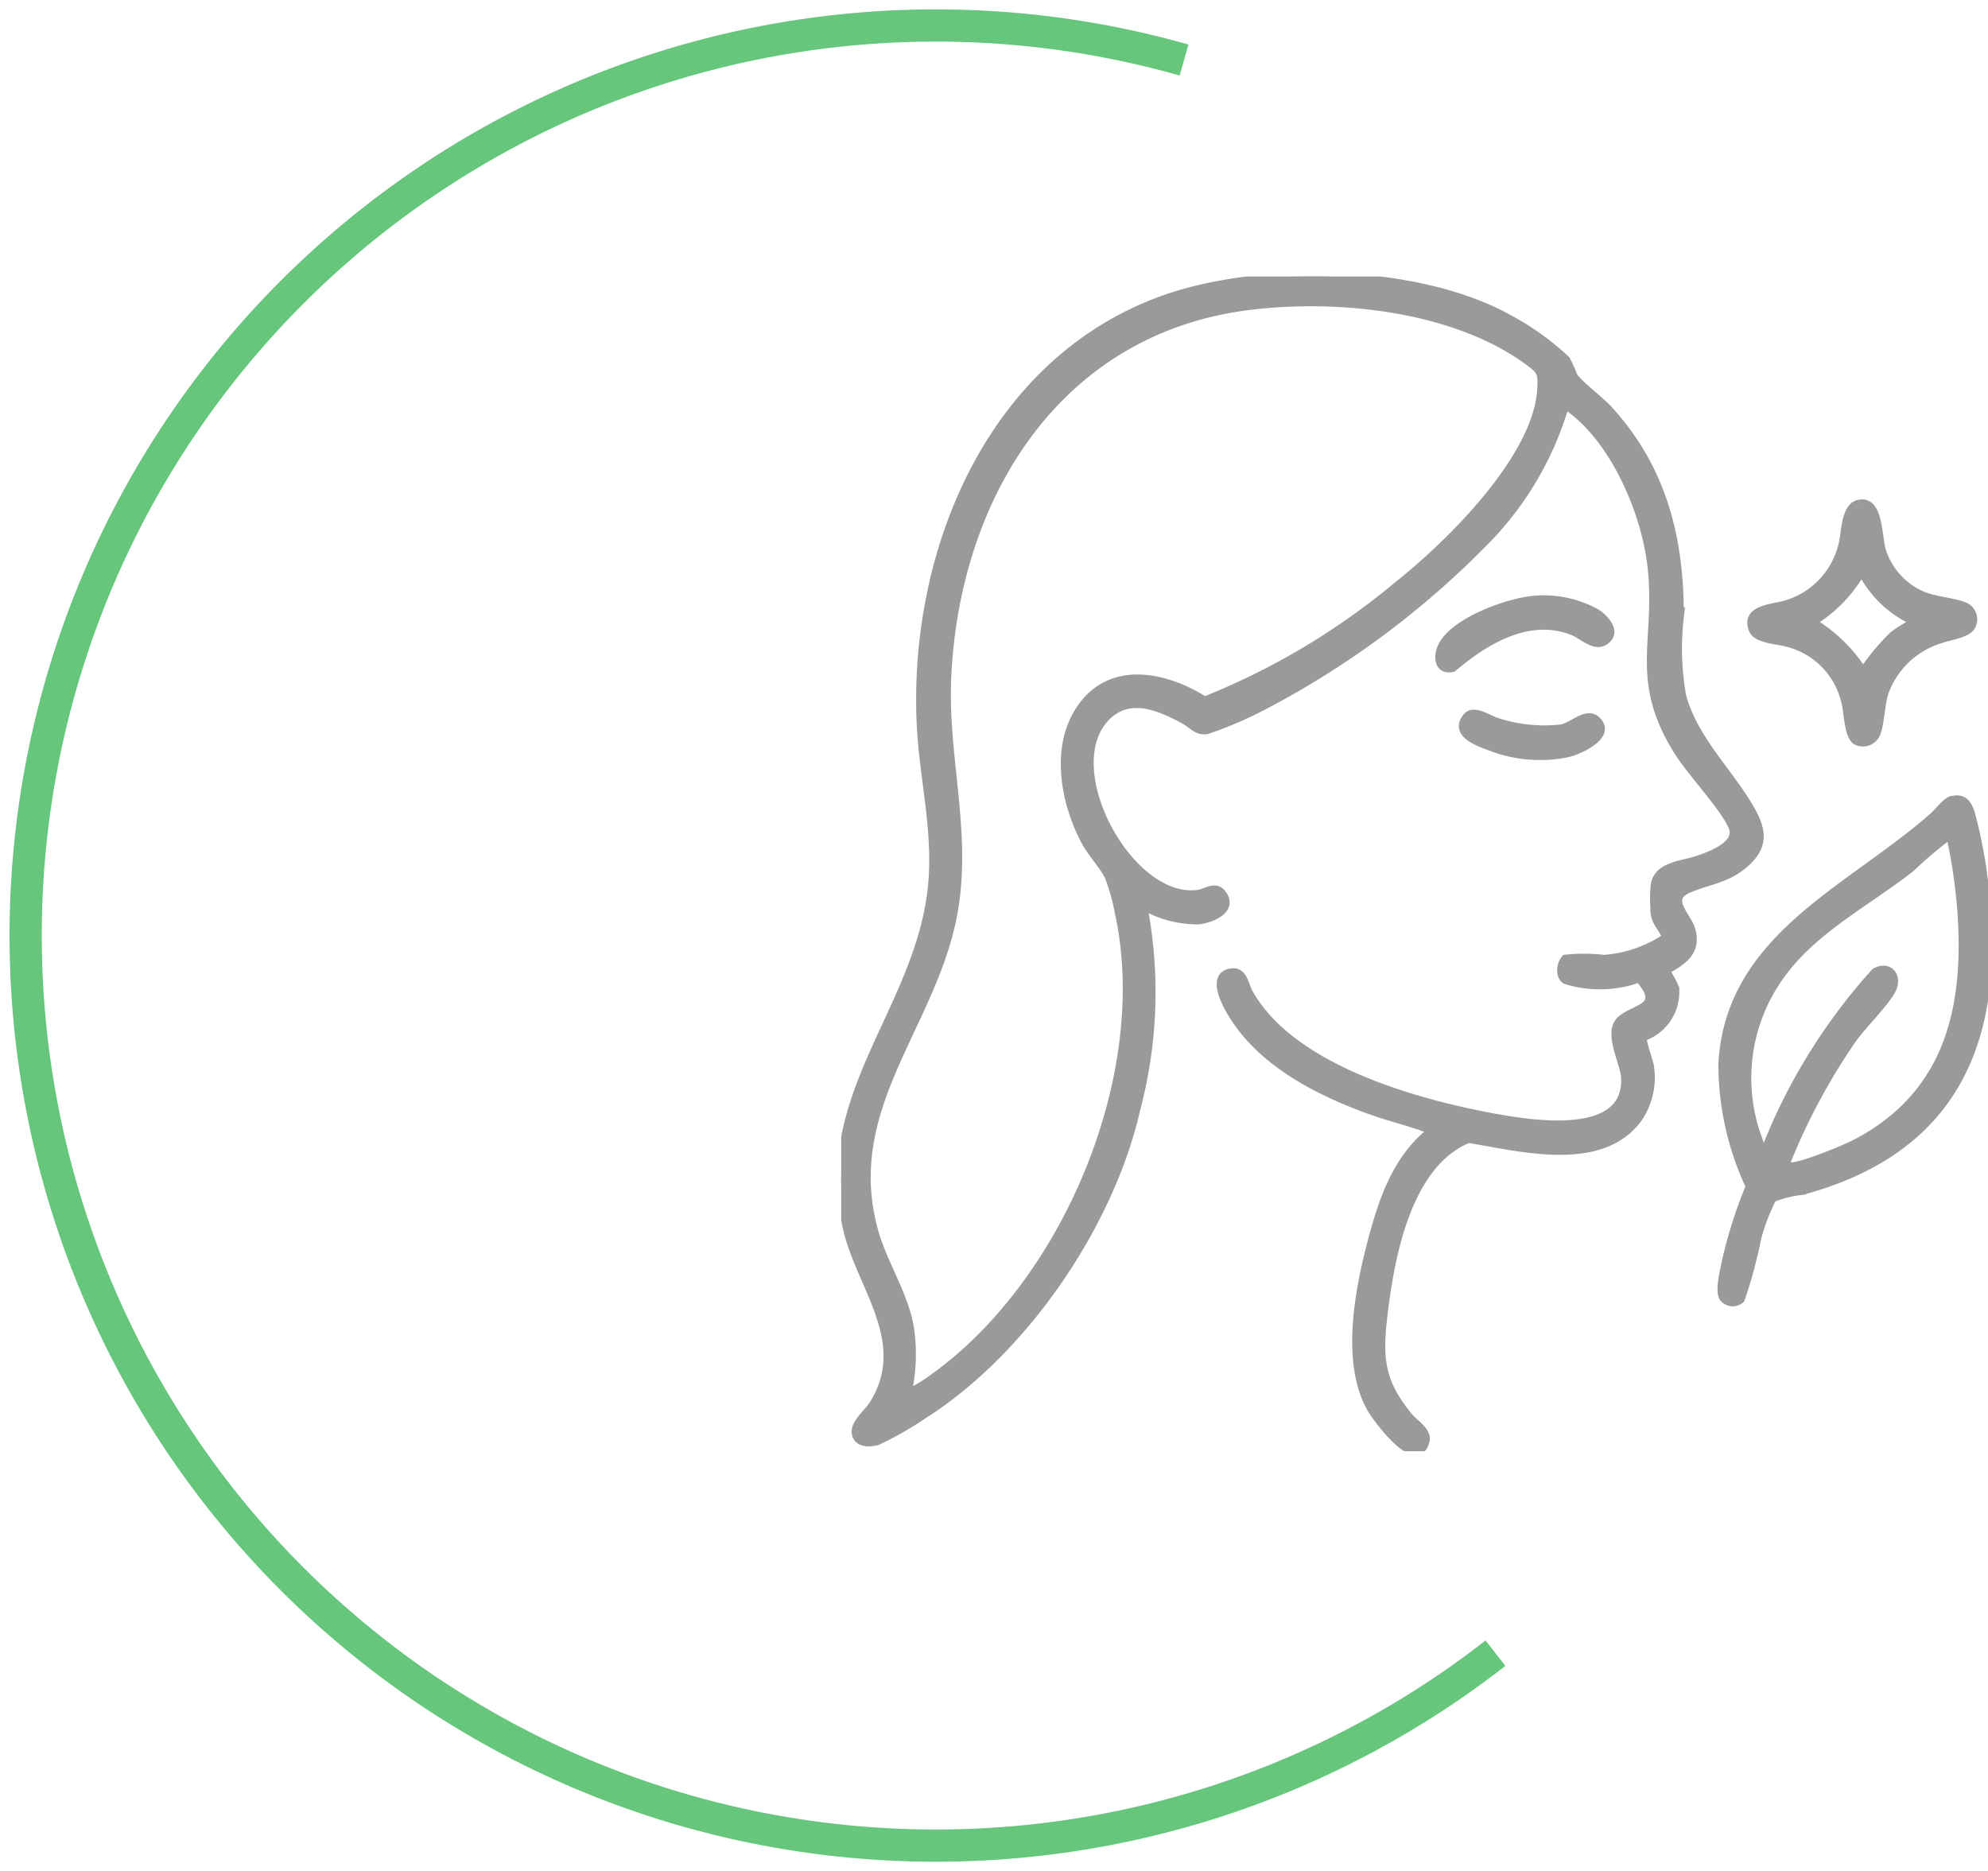 <svg xmlns="http://www.w3.org/2000/svg" xmlns:xlink="http://www.w3.org/1999/xlink" width="123.402" height="116.162" viewBox="0 0 123.402 116.162">
  <defs>
    <clipPath id="clip-path">
      <rect id="Rectangle_52" data-name="Rectangle 52" width="71.185" height="72.925" fill="#9b9a99" stroke="#9b9a99" stroke-width="0.5"/>
    </clipPath>
    <clipPath id="clip-path-2">
      <path id="Tracé_1897" data-name="Tracé 1897" d="M0,101.59H93.809V-14.572H0Z" transform="translate(0 14.572)" fill="none"/>
    </clipPath>
  </defs>
  <g id="Groupe_197" data-name="Groupe 197" transform="translate(-354.254 -1376.838)">
    <g id="Groupe_157" data-name="Groupe 157" transform="translate(406.471 1393.999)">
      <g id="Groupe_156" data-name="Groupe 156" clip-path="url(#clip-path)">
        <path id="Tracé_1831" data-name="Tracé 1831" d="M49.77,47.219c-.12.168.4,1.521.437,1.874a4.5,4.5,0,0,1-.738,3.176c-2.307,3.138-7.3,1.795-10.53,1.269-3.768,1.518-4.833,7.207-5.268,10.833-.334,2.787-.228,4.245,1.588,6.439.334.4,1.155.883,1.015,1.462-.5,2.049-3.008-1.327-3.394-2.01-1.626-2.881-.739-7.387.074-10.45.679-2.559,1.561-5.122,3.723-6.8-1.222-.482-2.543-.782-3.8-1.233-3.236-1.165-6.73-2.938-8.589-5.955-.378-.613-1.349-2.355-.149-2.609.833-.177.893.755,1.158,1.235,2.593,4.691,10.245,6.848,15.2,7.757,2.32.425,8.384,1.437,8.162-2.49-.053-.931-1.128-2.781-.272-3.559.886-.8,2.769-.723,1.139-2.582A7.119,7.119,0,0,1,45,43.69c-.444-.208-.363-1.005-.048-1.336a10.64,10.64,0,0,1,2.389.011,7.868,7.868,0,0,0,3.872-1.343c-.184-.51-.633-.879-.712-1.459a10.106,10.106,0,0,1-.01-1.732c.151-1.257,1.687-1.293,2.611-1.6.841-.277,2.674-.938,2.23-2.051-.468-1.173-2.6-3.418-3.413-4.728C49.153,25,50.8,22.678,50.307,18.074c-.358-3.353-2.206-7.7-4.937-9.79a.7.7,0,0,0-.458-.227A20.017,20.017,0,0,1,40.2,16.2,54.57,54.57,0,0,1,26.526,26.491a24.5,24.5,0,0,1-3.821,1.67c-.595.113-.944-.377-1.425-.636-1.488-.8-3.347-1.633-4.786-.226-3.2,3.128,1.382,11.638,5.677,11.028.517-.073,1.112-.63,1.556.106.568.944-.838,1.467-1.559,1.537a6.733,6.733,0,0,1-3.419-.9A28.287,28.287,0,0,1,18.338,51.6c-1.618,7.222-6.979,15.09-13.227,19.064a21.553,21.553,0,0,1-2.854,1.629c-.513.153-1.292.149-1.355-.522-.057-.612.765-1.236,1.089-1.756C4.4,66.153,1.228,62.777.368,59.14-1.54,51.068,4.527,45.848,5.563,38.46c.521-3.713-.471-7.111-.631-10.777C4.467,17.029,9.284,5.383,19.824,1.494,25.85-.73,35.616-.545,41.313,2.552A16.857,16.857,0,0,1,45,5.175a8.5,8.5,0,0,1,.455,1.009c.3.491,1.642,1.5,2.154,2.054,3.369,3.663,4.482,8.04,4.44,12.95a16.808,16.808,0,0,0,.153,4.87c.708,2.57,2.648,4.438,4,6.614.9,1.451,1.315,2.577-.178,3.832-1.1.925-2.218,1-3.426,1.514-1.418.606-.1,1.649.156,2.494.411,1.355-.464,1.969-1.523,2.545.114.444.487.8.544,1.269a2.975,2.975,0,0,1-2,2.895M4.113,69.346a9.808,9.808,0,0,0,1.675-1.023c8.232-5.917,13.634-18.806,11.453-28.8a13.056,13.056,0,0,0-.64-2.287c-.331-.668-1.069-1.442-1.466-2.193-1.359-2.568-1.98-6.259.05-8.644,1.952-2.293,5.147-1.483,7.374-.07a44.273,44.273,0,0,0,12.007-7.169c3.181-2.52,8.65-7.886,8.886-12.153.055-1,.008-1.148-.761-1.716C38.075,1.884,30.77,1.132,25.209,1.848,13.373,3.373,7.068,13.692,6.578,24.931c-.213,4.9,1.244,9.436.432,14.337C5.827,46.412-.118,51.536,2.054,59.284,2.63,61.338,3.912,63.169,4.27,65.3a11.1,11.1,0,0,1-.158,4.045" transform="translate(0 0)" fill="#9b9a99" stroke="#9b9a99" stroke-width="0.5"/>
        <path id="Tracé_1832" data-name="Tracé 1832" d="M611.675,354.9c.715-.166.964.206,1.171.8a31.084,31.084,0,0,1,1.055,7.361c.288,8.411-3.357,13.907-11.529,16.1a7.168,7.168,0,0,0-1.834.453,12.569,12.569,0,0,0-.957,2.519,28.771,28.771,0,0,1-1.011,3.746.737.737,0,0,1-1.087-.092c-.268-.415.051-1.681.159-2.209a27.96,27.96,0,0,1,1.488-4.692,17.923,17.923,0,0,1-1.7-7.6c.423-7.875,7.946-10.82,13.086-15.363.294-.26.825-.955,1.161-1.034m-.073,2.367a.47.47,0,0,0-.354.041,25.71,25.71,0,0,0-2.117,1.816c-2.707,2.126-6.1,3.843-8.115,6.7a10.869,10.869,0,0,0-1.344,10.184c.027.081.228.81.411.639a35.814,35.814,0,0,1,6.829-11.055c.84-.47,1.469.25,1.026,1.117-.387.755-1.805,2.174-2.4,2.994a38.972,38.972,0,0,0-4.131,7.673l.112.268c.547.165,3.573-1.1,4.209-1.438,5.759-3.021,6.992-8.4,6.525-14.514a33.466,33.466,0,0,0-.648-4.428" transform="translate(-542.732 -322.396)" fill="#9b9a99" stroke="#9b9a99" stroke-width="0.5"/>
        <path id="Tracé_1833" data-name="Tracé 1833" d="M624.313,154.045c1.27-.258,1.147,2.058,1.422,2.932a4.511,4.511,0,0,0,2.473,2.741c.8.356,2.239.436,2.8.768a.887.887,0,0,1,.3,1.114c-.213.522-1.374.653-1.9.845a5.34,5.34,0,0,0-3.523,3.337c-.236.742-.254,2.025-.527,2.584a.9.9,0,0,1-1.186.415c-.522-.224-.547-1.759-.69-2.328a4.907,4.907,0,0,0-3.633-3.777c-.584-.169-1.884-.211-2.125-.8-.549-1.346,1.307-1.34,2.106-1.6a5.08,5.08,0,0,0,3.469-3.758c.174-.694.138-2.3,1.009-2.473m3.409,7.3a6.773,6.773,0,0,1-3.247-3.11,8.644,8.644,0,0,1-3.063,3.154,9.564,9.564,0,0,1,3.154,3.063,14.73,14.73,0,0,1,1.827-2.2c.439-.371.9-.561,1.328-.911" transform="translate(-561.13 -139.935)" fill="#9b9a99" stroke="#9b9a99" stroke-width="0.5"/>
        <path id="Tracé_1834" data-name="Tracé 1834" d="M411.788,219.2a6.715,6.715,0,0,1,3.8.814c.552.344,1.31,1.184.569,1.721-.659.478-1.368-.312-2-.567-2.72-1.1-5.445.544-7.467,2.264-.9.208-.979-.681-.681-1.323.726-1.563,4.165-2.793,5.781-2.91" transform="translate(-368.724 -199.132)" fill="#9b9a99" stroke="#9b9a99" stroke-width="0.5"/>
        <path id="Tracé_1835" data-name="Tracé 1835" d="M430.232,297.274c.736.9-1.158,1.746-1.823,1.921a8.483,8.483,0,0,1-4.942-.415c-.7-.26-2.159-.768-1.443-1.763.45-.625,1.331.07,1.942.257a9.491,9.491,0,0,0,3.936.407c.786-.114,1.675-1.212,2.33-.408" transform="translate(-383.243 -269.616)" fill="#9b9a99" stroke="#9b9a99" stroke-width="0.5"/>
      </g>
    </g>
    <g id="Groupe_185" data-name="Groupe 185" transform="translate(354.254 1391.41)">
      <g id="Groupe_181" data-name="Groupe 181" transform="translate(0 -14.572)" clip-path="url(#clip-path-2)">
        <g id="Groupe_180" data-name="Groupe 180" transform="translate(1.594 1.597)">
          <path id="Tracé_1896" data-name="Tracé 1896" d="M62.884,1.861a56.494,56.494,0,1,0,19.331,98.9" transform="translate(9.02 0.267)" fill="none" stroke="#65c67c" stroke-width="2"/>
        </g>
      </g>
    </g>
  </g>
</svg>
